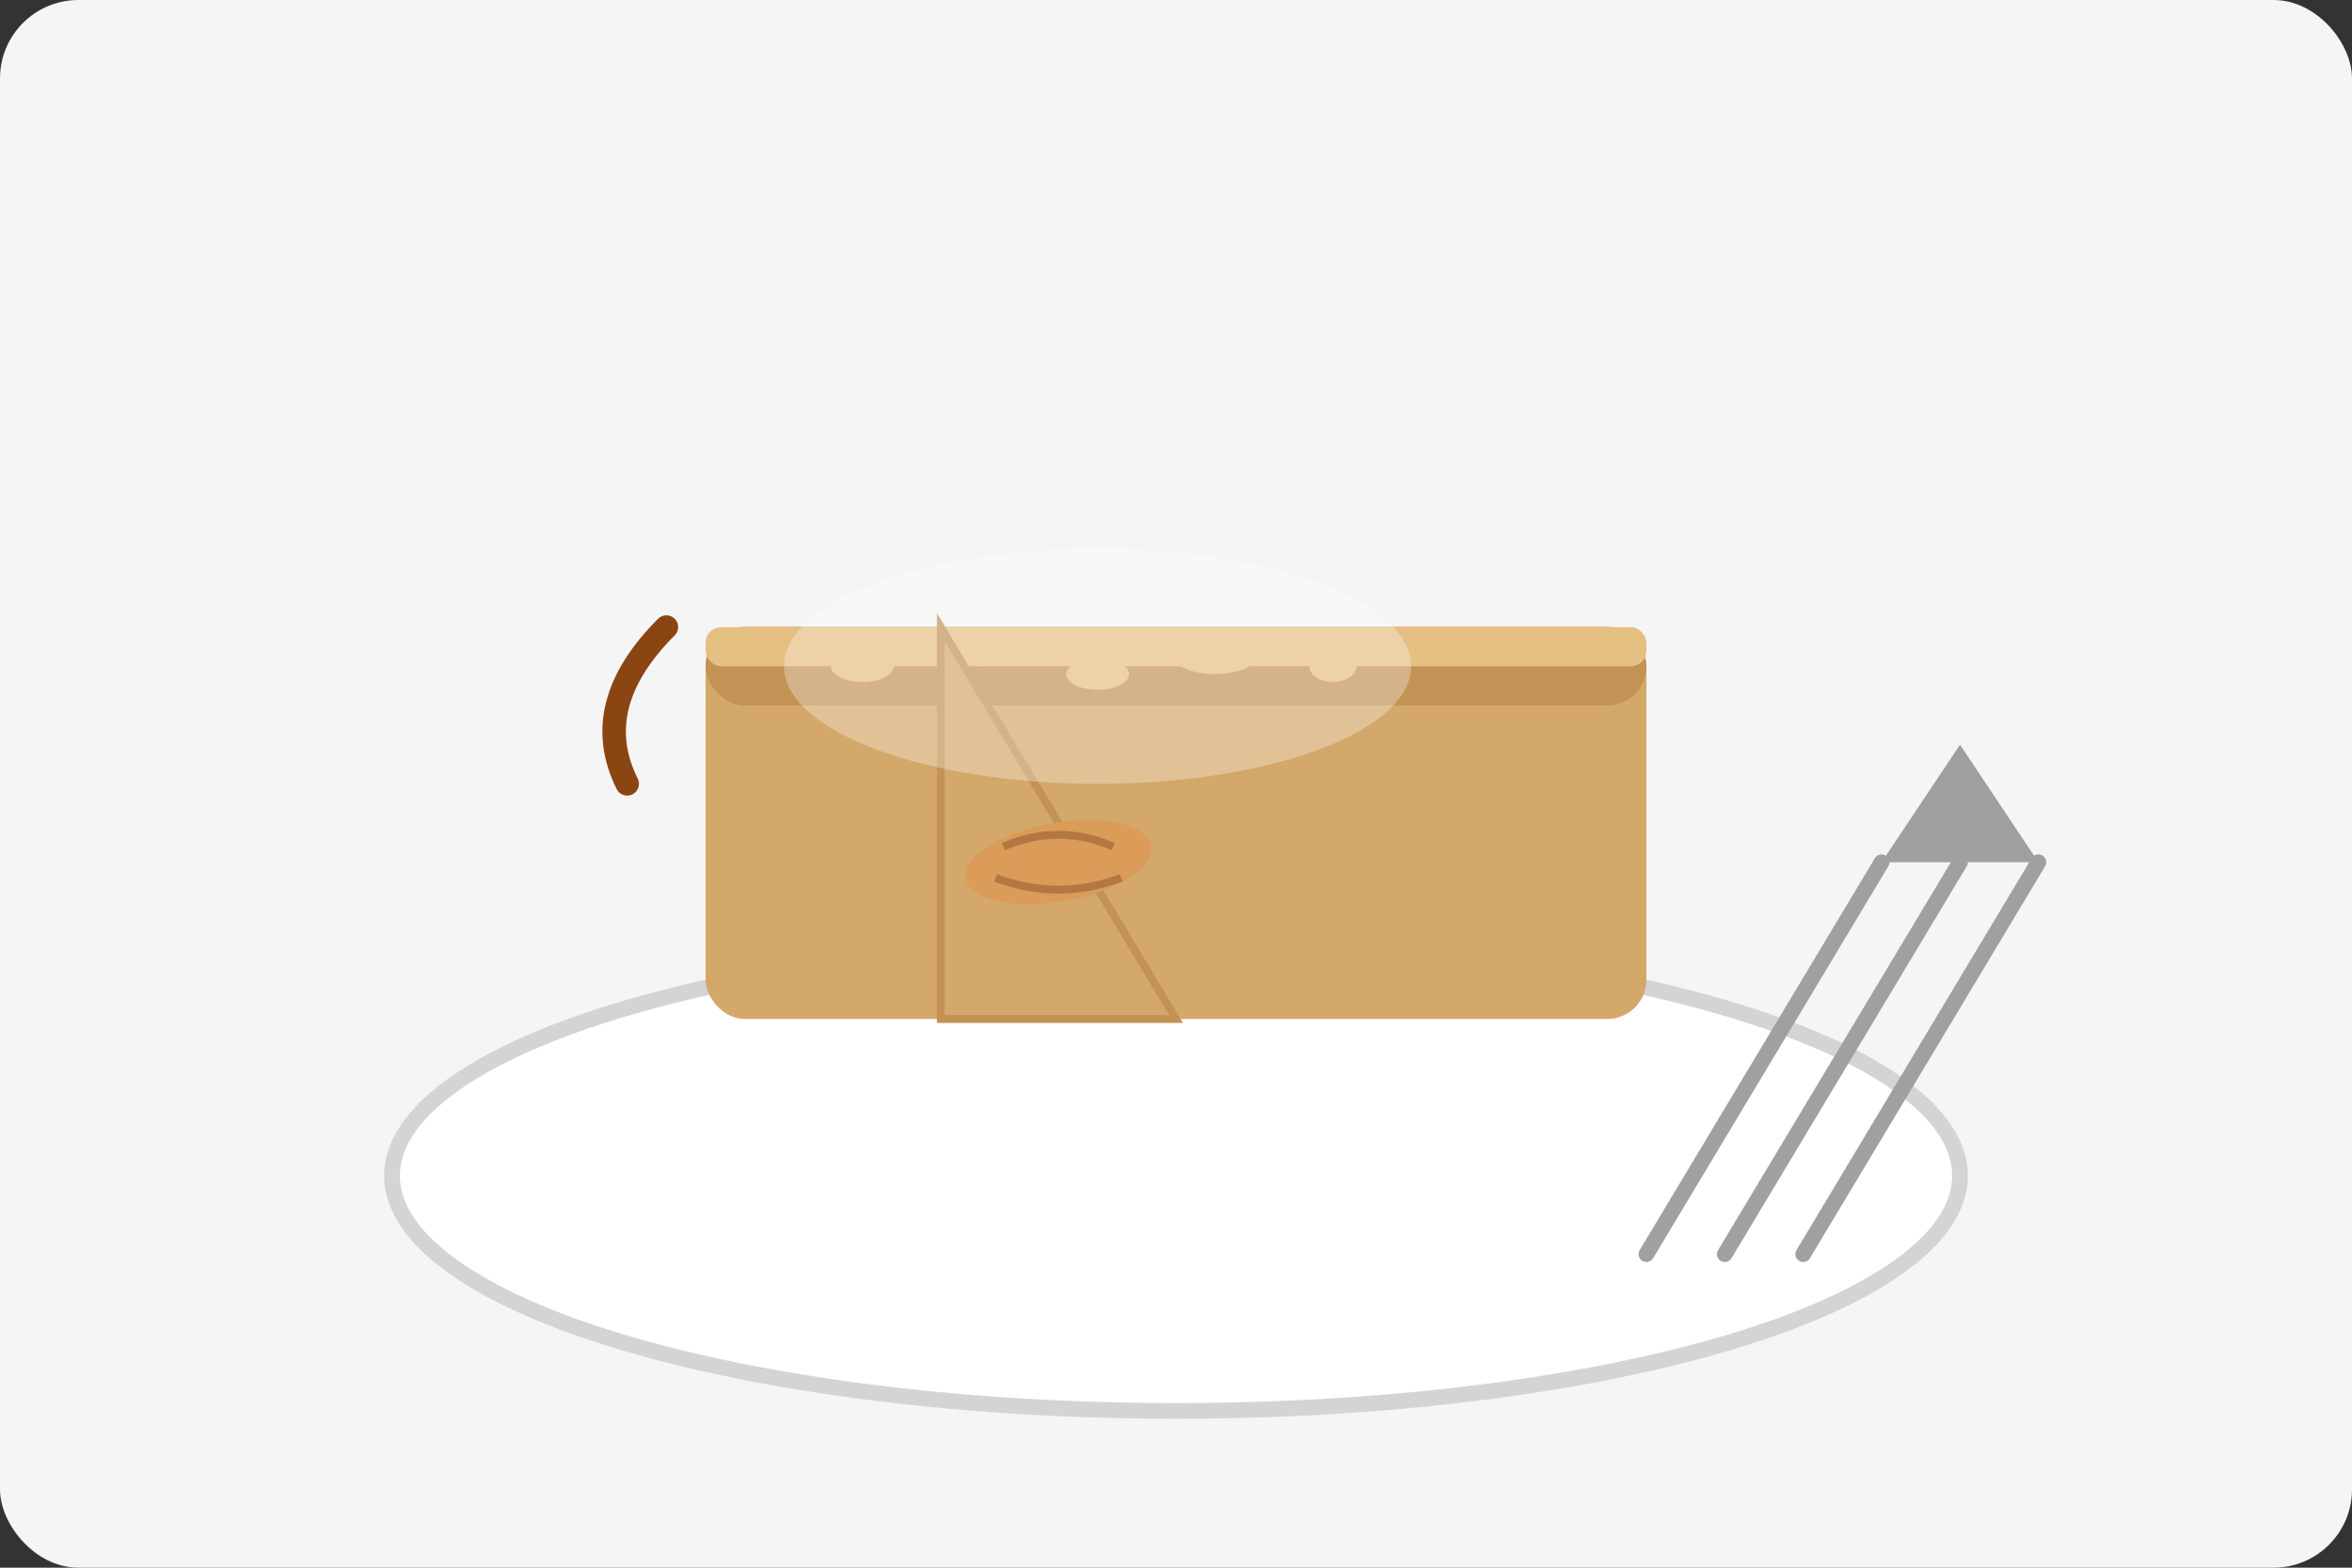 <svg xmlns="http://www.w3.org/2000/svg" width="300" height="200" viewBox="0 0 300 200">
  <rect x="0" y="0" width="300" height="200" fill="#333333" stroke="none"/>
  <!-- Background -->
  <rect width="300" height="200" fill="#f5f5f5" rx="10" ry="10"/>
  
  <!-- Plate -->
  <ellipse cx="150" cy="150" rx="100" ry="30" fill="#ffffff" stroke="#d4d4d4" stroke-width="2"/>
  
  <!-- Apple Pie / Szarlotka -->
  <rect x="90" y="80" width="120" height="50" rx="5" ry="5" fill="#d4a76a"/>
  <rect x="90" y="80" width="120" height="10" rx="5" ry="5" fill="#c39355"/>
  
  <!-- Top crust -->
  <rect x="90" y="80" width="120" height="5" rx="2" ry="2" fill="#e6bf83"/>
  
  <!-- Crumble topping -->
  <ellipse cx="110" cy="85" rx="4" ry="2" fill="#e6bf83"/>
  <ellipse cx="125" cy="83" rx="3" ry="2" fill="#e6bf83"/>
  <ellipse cx="140" cy="86" rx="4" ry="2" fill="#e6bf83"/>
  <ellipse cx="155" cy="84" rx="5" ry="2" fill="#e6bf83"/>
  <ellipse cx="170" cy="85" rx="3" ry="2" fill="#e6bf83"/>
  <ellipse cx="185" cy="83" rx="4" ry="2" fill="#e6bf83"/>
  
  <!-- Pie slice cut -->
  <path d="M120 80 L120 130 L150 130 Z" fill="#d4a76a" stroke="#c39355" stroke-width="1"/>
  
  <!-- Apple filling visible in slice -->
  <ellipse cx="135" cy="110" rx="12" ry="5" fill="#db9b59" transform="rotate(-10,135,110)"/>
  <path d="M128 108 Q135 105, 142 108" stroke="#b27743" stroke-width="1" fill="none"/>
  <path d="M127 112 Q135 115, 143 112" stroke="#b27743" stroke-width="1" fill="none"/>
  
  <!-- Powdered sugar on top -->
  <ellipse cx="140" cy="85" rx="40" ry="15" fill="#ffffff" opacity="0.3"/>
  
  <!-- Fork -->
  <path d="M210 160 L240 110 M220 160 L250 110 M230 160 L260 110" stroke="#a0a0a0" stroke-width="2" stroke-linecap="round"/>
  <path d="M240 110 L260 110 L250 95 Z" fill="#a0a0a0"/>
  
  <!-- Cinnamon stick garnish -->
  <path d="M80 100 Q75 90, 85 80" stroke="#8B4513" stroke-width="3" stroke-linecap="round" fill="none"/>
</svg>